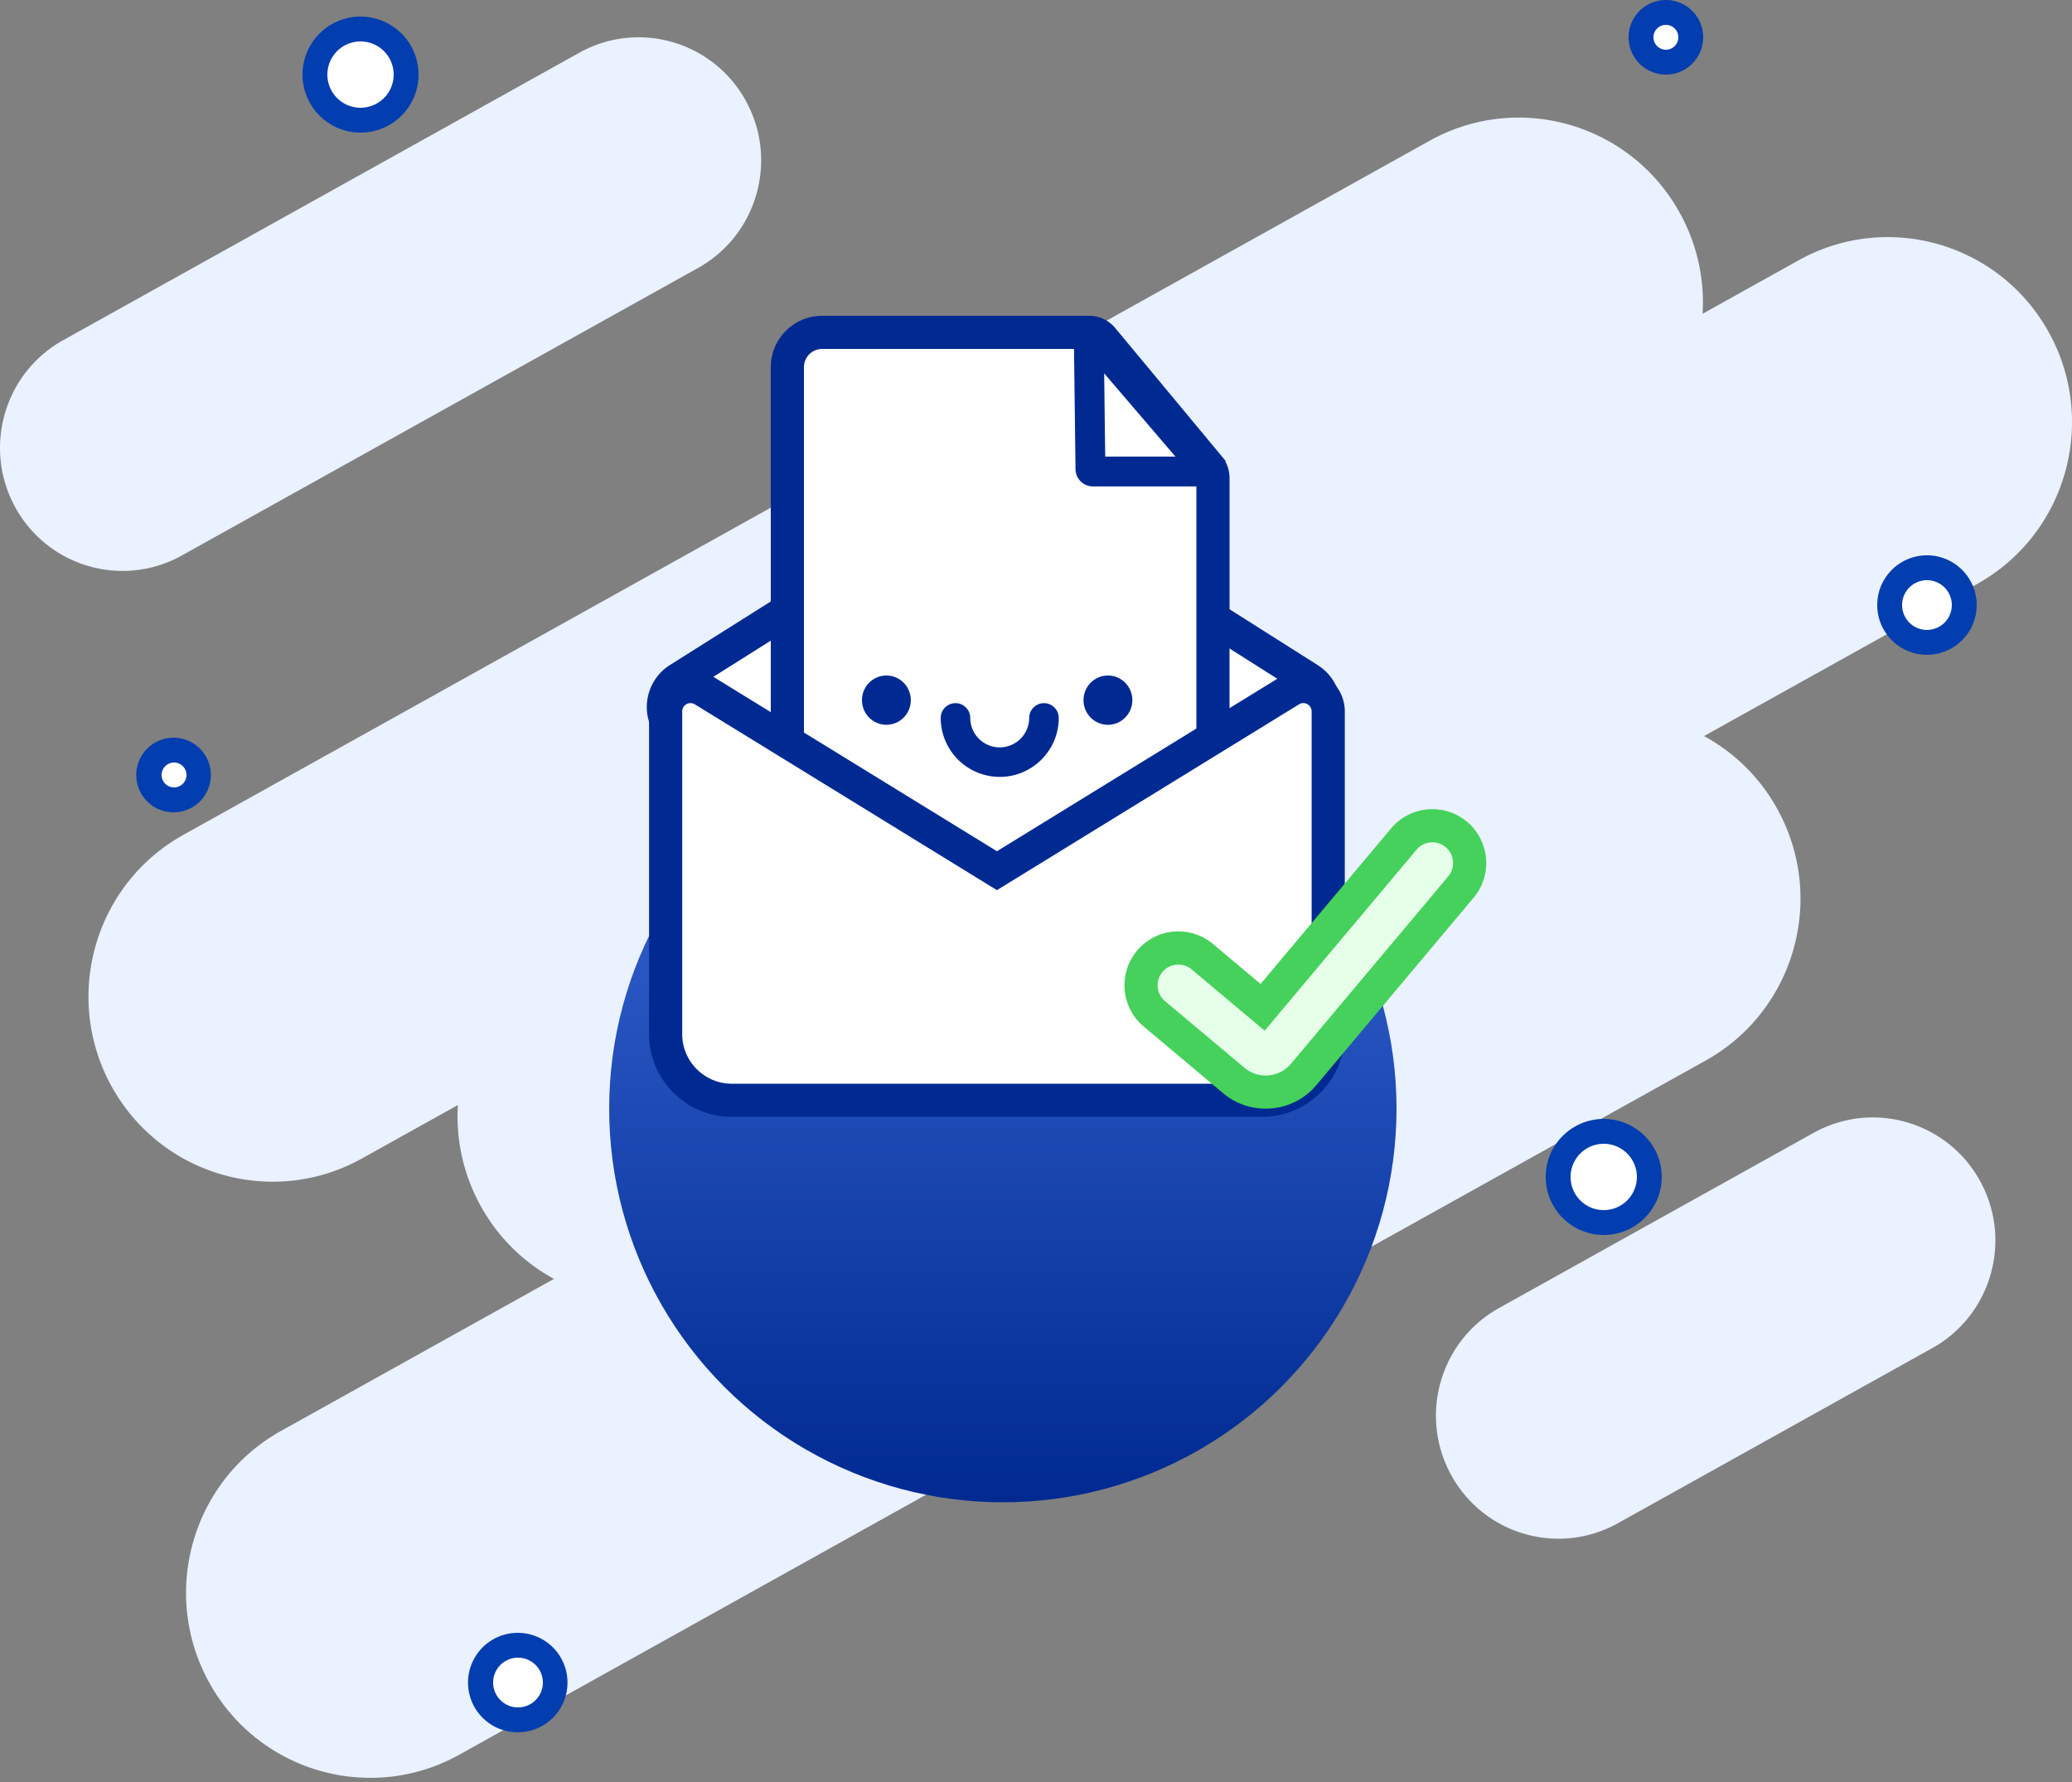 <svg width="250" height="215" viewBox="0 0 250 215" xmlns="http://www.w3.org/2000/svg">
    <rect x="0" y="0" width="250" height="215" fill="#808080" stroke="none"/>
    <defs>
        <linearGradient x1="50%" y1="24.12%" x2="50%" y2="100%" id="wtvhbgkj8a">
            <stop stop-color="#2E5BC8" offset="0%"/>
            <stop stop-color="#002A91" offset="100%"/>
        </linearGradient>
    </defs>
    <g transform="translate(0 -.5)" fill="none" fill-rule="evenodd">
        <path d="M66.845 154.8a22.164 22.164 0 0 1-8.85-8.81 22.304 22.304 0 0 1-2.748-12.166l-11.58 6.449c-10.731 5.976-24.254 2.08-30.203-8.702-5.949-10.783-2.071-24.37 8.66-30.346L172.476 17.49c10.732-5.977 24.255-2.081 30.204 8.702a22.304 22.304 0 0 1 2.748 12.167l11.58-6.45c10.732-5.976 24.254-2.08 30.203 8.702 5.95 10.783 2.072 24.37-8.66 30.346l-32.95 18.35a22.164 22.164 0 0 1 8.85 8.81c5.949 10.782 2.071 24.368-8.661 30.345l-150.35 83.734c-10.733 5.977-24.255 2.081-30.204-8.701-5.949-10.783-2.071-24.37 8.66-30.347l32.95-18.35zM7.615 41.55l62.28-34.686c7.137-3.975 16.13-1.384 20.087 5.787 3.956 7.171 1.378 16.207-5.76 20.182l-62.28 34.685c-7.137 3.975-16.13 1.384-20.087-5.787C-2.1 54.56.478 45.524 7.615 41.549zm173.256 116.764 37.941-21.13c7.138-3.975 16.13-1.384 20.087 5.787 3.957 7.171 1.378 16.207-5.76 20.182l-37.94 21.13c-7.138 3.975-16.132 1.384-20.088-5.787-3.956-7.17-1.378-16.206 5.76-20.182z" fill="#EAF1FF"/>
        <g fill-rule="nonzero">
            <path d="M193.5 135.5a7 7 0 1 0 0 14 7 7 0 0 0 0-14z" fill="#023EAF"/>
            <path d="M193.5 138.5a4 4 0 1 1 0 8 4 4 0 0 1 0-8z" fill="#FFF"/>
            <path d="M232.5 67.5a6 6 0 1 0 0 12 6 6 0 0 0 0-12z" fill="#023EAF"/>
            <path d="M232.5 70.5a3 3 0 1 1 0 6 3 3 0 0 1 0-6z" fill="#FFF"/>
            <path d="M20.53 89.525a4.5 4.5 0 1 0 .94 8.95 4.5 4.5 0 0 0-.94-8.95z" fill="#023EAF"/>
            <path d="M21 92.5a1.5 1.5 0 1 1 0 3 1.5 1.5 0 0 1 0-3z" fill="#FFF"/>
            <g>
                <path d="M43.5 2.5a7 7 0 1 0 0 14 7 7 0 0 0 0-14z" fill="#023EAF"/>
                <path d="M43.5 5.5a4 4 0 1 1 0 8 4 4 0 0 1 0-8z" fill="#FFF"/>
            </g>
            <g>
                <path d="M61.561 197.574a6 6 0 1 0 1.878 11.852 6 6 0 0 0-1.878-11.852z" fill="#023EAF"/>
                <path d="M62.5 200.5a3 3 0 1 1 0 6 3 3 0 0 1 0-6z" fill="#FFF"/>
            </g>
            <g>
                <path d="M201 .5a4.5 4.5 0 1 0 0 9 4.5 4.5 0 0 0 0-9z" fill="#023EAF"/>
                <path d="M201 3.5a1.5 1.5 0 1 1 0 3 1.5 1.5 0 0 1 0-3z" fill="#FFF"/>
            </g>
        </g>
        <circle fill="url(#wtvhbgkj8a)" cx="121" cy="134.254" r="47.5"/>
        <path d="m120.398 114.174 37.608-25.022a3.987 3.987 0 0 0 1.706-2.542 4 4 0 0 0-1.781-4.167l-35.799-22.674a3.997 3.997 0 0 0-4.273-.004L81.91 82.42a3.987 3.987 0 0 0-1.769 2.5 4 4 0 0 0 1.723 4.24l38.535 25.013z" stroke="#002A91" stroke-width="4" fill="#FFF" fill-rule="nonzero"/>
        <g fill="#FFF" stroke="#002A91">
            <path d="M99.2 40.6h32.207a2.1 2.1 0 0 1 1.616.758l12.843 15.459a2.1 2.1 0 0 1 .485 1.342V103.6a4.2 4.2 0 0 1-4.2 4.2H99.2a4.2 4.2 0 0 1-4.2-4.2V44.8a4.2 4.2 0 0 1 4.2-4.2z" stroke-width="4" fill-rule="nonzero"/>
            <path d="M131.46 41.22c.3-.091.384-.053.442.014l13.408 15.657a.3.3 0 0 1-.228.496h-13.214a.3.3 0 0 1-.3-.297l-.194-15.657a.3.3 0 0 1 .085-.213z" stroke-width="3.6"/>
        </g>
        <path d="M120.625 93.34c3.433 0 6.226-2.79 6.226-6.22a.889.889 0 1 0-1.78 0 4.45 4.45 0 0 1-4.448 4.444 4.45 4.45 0 0 1-4.448-4.444.889.889 0 1 0-1.78 0 6.237 6.237 0 0 0 6.23 6.22z" stroke="#002A91" stroke-width="1.786"/>
        <path d="M106.948 87.948c1.628 0 2.948-1.333 2.948-2.973 0-1.644-1.32-2.975-2.948-2.975S104 83.33 104 84.975c0 1.64 1.32 2.973 2.948 2.973M133.678 87.948c1.628 0 2.948-1.333 2.948-2.973 0-1.644-1.32-2.975-2.948-2.975s-2.948 1.33-2.948 2.975c0 1.64 1.32 2.973 2.948 2.973" fill="#002A91"/>
        <path d="M155.687 83.775a2.99 2.99 0 0 1 2.267-.363 3 3 0 0 1 2.304 2.918v38.924c0 2.209-.895 4.209-2.343 5.657a7.975 7.975 0 0 1-5.657 2.343H88.313c-2.21 0-4.21-.896-5.657-2.343a7.975 7.975 0 0 1-2.343-5.657V86.33c0-.828.336-1.578.879-2.12a3 3 0 0 1 3.693-.434l35.4 21.774z" stroke="#002A91" stroke-width="4" fill="#FFF" fill-rule="nonzero"/>
        <path d="M175.718 101.179a4.486 4.486 0 0 1 1.59 3.055 4.486 4.486 0 0 1-1.035 3.284l-18.32 21.83-.643.769a5.981 5.981 0 0 1-4.073 2.12 5.981 5.981 0 0 1-4.38-1.38l-9.575-8.036a4.486 4.486 0 0 1-1.59-3.055 4.486 4.486 0 0 1 1.035-3.284 4.486 4.486 0 0 1 3.055-1.59 4.486 4.486 0 0 1 3.285 1.035l7.277 6.106 17.034-20.3a4.486 4.486 0 0 1 3.055-1.59 4.486 4.486 0 0 1 3.285 1.036z" stroke="#45D15B" stroke-width="4" fill="#E5FFE9"/>
    </g>
</svg>
